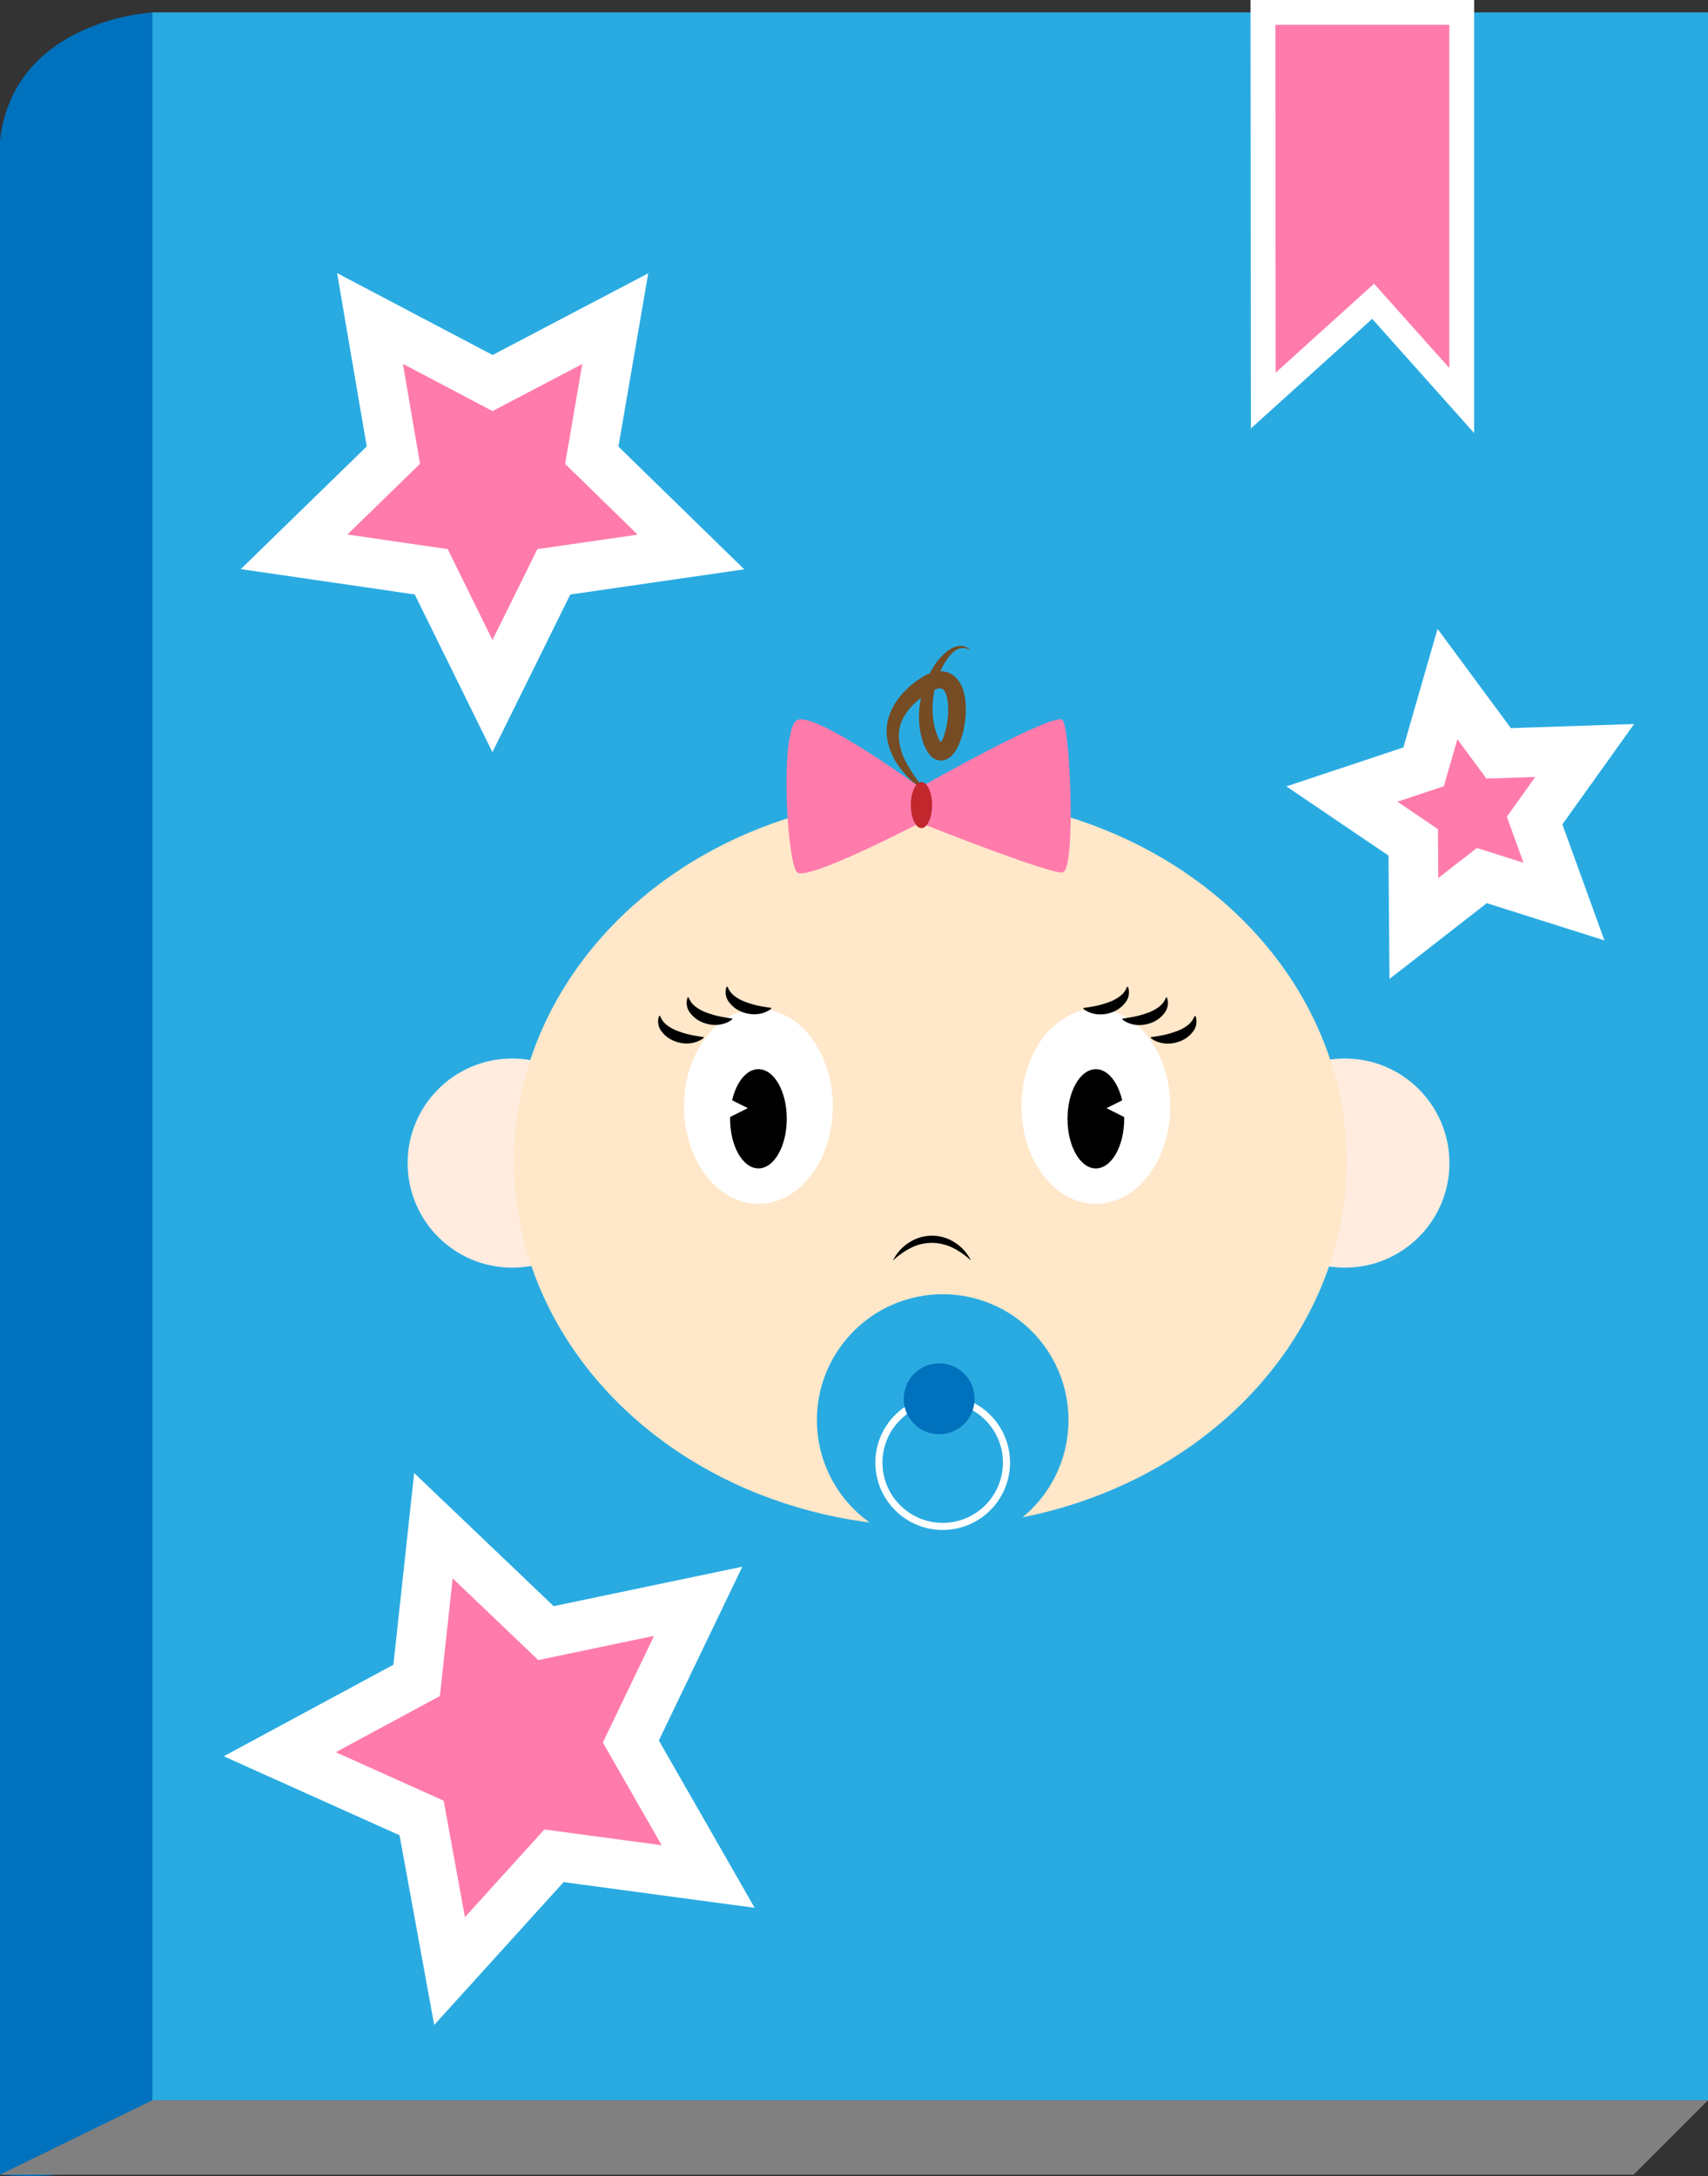 <svg xmlns="http://www.w3.org/2000/svg" viewBox="0 0 482 613.89"><rect x="0" y="0" width="482" height="613.89" fill="#333333" stroke="none"/><defs><style>.a{fill:#29abe2;}.b{fill:#0071bc;}.c{fill:gray;}.d,.e,.i{fill:#ff7bac;}.d,.e,.l{stroke:#fff;stroke-miterlimit:10;}.d{stroke-width:7px;}.e{stroke-width:14px;}.f{fill:#ffecdf;}.g{fill:#ffe7c9;}.h{fill:#754c24;}.j{fill:#c1272d;}.k{fill:#fff;}.l{fill:none;stroke-width:2px;}</style></defs><rect class="a" x="43" y="3.5" width="439" height="589"/><path class="b" d="M726,147s-39,2-43,36V757s43,5,43-21Z" transform="translate(-683 -143.5)"/><polygon class="c" points="0 613.5 461 613.5 482 592.5 43 592.5 0 613.5"/><polygon class="d" points="356.41 3.5 356.5 113 387.5 85 412.5 113 412.5 3.5 356.41 3.5"/><polygon class="e" points="138.97 196.37 121.69 161.31 83 155.67 111.01 128.39 104.42 89.85 139.01 108.06 173.63 89.89 167 128.42 194.98 155.72 156.29 161.32 138.97 196.37"/><polygon class="e" points="199.84 529.39 156.34 523.54 126.87 556.06 118.98 512.88 78.95 494.89 117.58 474.06 122.31 430.42 154.07 460.72 197.03 451.74 178.03 491.3 199.84 529.39"/><polygon class="e" points="441.35 254.34 418.18 247.01 399 261.94 398.81 237.64 378.69 224.01 401.75 216.33 408.48 192.98 422.92 212.53 447.21 211.72 433.07 231.49 441.35 254.34"/><circle class="f" cx="144.53" cy="328.12" r="29.5"/><circle class="f" cx="379.53" cy="328.12" r="29.5"/><ellipse class="g" cx="262.53" cy="327.62" rx="117.5" ry="103"/><path class="h" d="M957,327.12a3.43,3.43,0,0,0-2.94-.74,5.49,5.49,0,0,0-2.54,1.58,16.63,16.63,0,0,0-3.28,5.28,27.1,27.1,0,0,0-2,12.15,19.94,19.94,0,0,0,1.34,5.76,8.21,8.21,0,0,0,1.21,2.16c.17.21.24.09-.2,0s-.52.15-.36,0a7.47,7.47,0,0,0,1.07-2,18.88,18.88,0,0,0,.78-2.8,23.25,23.25,0,0,0,.47-5.91,12.63,12.63,0,0,0-.4-2.71,4.18,4.18,0,0,0-.9-1.78,1.2,1.2,0,0,0-1.11-.39,6.06,6.06,0,0,0-2.2.7,21.88,21.88,0,0,0-4.78,3.46,15.86,15.86,0,0,0-3.47,4.58c-1.67,3.39-1.19,7.57.63,11.34a38.06,38.06,0,0,0,7.7,10.38,31.15,31.15,0,0,1-5.37-4,28.91,28.91,0,0,1-4.47-5.17,18.68,18.68,0,0,1-2.73-6.58,13.79,13.79,0,0,1,.62-7.43,18.25,18.25,0,0,1,4-6.22,24.25,24.25,0,0,1,5.68-4.54,10.14,10.14,0,0,1,4-1.34,6.71,6.71,0,0,1,2.59.26,6.19,6.19,0,0,1,2.34,1.42,8.83,8.83,0,0,1,2.23,3.95,16.81,16.81,0,0,1,.62,3.81,27.6,27.6,0,0,1-.64,7.22,23.36,23.36,0,0,1-1.09,3.52,10.56,10.56,0,0,1-2.25,3.63,5,5,0,0,1-1.25.91,3.76,3.76,0,0,1-2,.41,3.5,3.5,0,0,1-1.05-.22,4.59,4.59,0,0,1-.83-.42,5.11,5.11,0,0,1-1.09-1,11.63,11.63,0,0,1-1.88-3.64,21.94,21.94,0,0,1-1.11-7.17,27.29,27.29,0,0,1,3.73-13.38,17.27,17.27,0,0,1,4.58-5.24,6.38,6.38,0,0,1,3.33-1.26A3.72,3.72,0,0,1,957,327.12Z" transform="translate(-683 -143.5)"/><path class="i" d="M942.63,365.62s38-21.5,40.22-19,3.82,42.5,0,43-40.22-14-40.22-14-31.67,16.5-34.64,14-5-40.5,0-43S942.63,365.62,942.63,365.62Z" transform="translate(-683 -143.5)"/><ellipse class="j" cx="260.03" cy="227.12" rx="3" ry="6.5"/><ellipse class="k" cx="214.03" cy="312.12" rx="21" ry="27.5"/><ellipse cx="214.03" cy="315.62" rx="8" ry="14"/><polygon class="k" points="203.03 308.62 211.03 312.62 203.03 316.62 203.03 308.62"/><path d="M881.51,436.38a7.93,7.93,0,0,1-4,1.47,9.39,9.39,0,0,1-4-.57,8.26,8.26,0,0,1-3.6-2.55,4.6,4.6,0,0,1-.94-4.57l.29-.08a6,6,0,0,0,2.12,2.75,11.56,11.56,0,0,0,3.18,1.64,22.7,22.7,0,0,0,3.47,1c1.18.24,2.38.45,3.59.59Z" transform="translate(-683 -143.5)"/><path d="M889.56,431.15a7.76,7.76,0,0,1-4,1.46,9.26,9.26,0,0,1-4-.57,8.07,8.07,0,0,1-3.59-2.54,4.6,4.6,0,0,1-.94-4.58l.29-.07a5.87,5.87,0,0,0,2.12,2.75,11.5,11.5,0,0,0,3.17,1.64,24.26,24.26,0,0,0,3.47,1c1.19.24,2.39.45,3.59.59Z" transform="translate(-683 -143.5)"/><path d="M900.56,428.15a7.76,7.76,0,0,1-4,1.46,9.26,9.26,0,0,1-4-.57,8.07,8.07,0,0,1-3.59-2.54,4.6,4.6,0,0,1-.94-4.58l.29-.07a5.87,5.87,0,0,0,2.12,2.75,11.5,11.5,0,0,0,3.17,1.64,24.26,24.26,0,0,0,3.47,1c1.19.24,2.39.45,3.59.59Z" transform="translate(-683 -143.5)"/><ellipse class="k" cx="309.25" cy="312.13" rx="21" ry="27.5"/><ellipse cx="309.25" cy="315.63" rx="8" ry="14"/><polygon class="k" points="320.25 308.63 312.25 312.63 320.25 316.63 320.25 308.63"/><path d="M1007.75,436.09c1.21-.14,2.41-.35,3.59-.59a23.91,23.91,0,0,0,3.47-1,11.26,11.26,0,0,0,3.18-1.63,6,6,0,0,0,2.12-2.75l.29.07a4.62,4.62,0,0,1-.94,4.58,8.15,8.15,0,0,1-3.6,2.54,9.39,9.39,0,0,1-4,.57,7.82,7.82,0,0,1-4.05-1.46Z" transform="translate(-683 -143.5)"/><path d="M999.7,430.86c1.2-.14,2.4-.35,3.59-.59a24.29,24.29,0,0,0,3.47-1,11.21,11.21,0,0,0,3.17-1.63,5.85,5.85,0,0,0,2.12-2.76l.29.08a4.6,4.6,0,0,1-.94,4.58,8.07,8.07,0,0,1-3.59,2.54,9.41,9.41,0,0,1-4,.57,7.76,7.76,0,0,1-4-1.46Z" transform="translate(-683 -143.5)"/><path d="M988.7,427.86c1.2-.14,2.4-.35,3.59-.59a24.29,24.29,0,0,0,3.47-1,11.21,11.21,0,0,0,3.17-1.63,5.85,5.85,0,0,0,2.12-2.76l.29.08a4.6,4.6,0,0,1-.94,4.58,8.07,8.07,0,0,1-3.59,2.54,9.41,9.41,0,0,1-4,.57,7.76,7.76,0,0,1-4-1.46Z" transform="translate(-683 -143.5)"/><path d="M935,499.12a12.31,12.31,0,0,1,4.42-5,11.75,11.75,0,0,1,13.16,0,12.34,12.34,0,0,1,4.42,5,21.09,21.09,0,0,0-5.19-3.63,13.17,13.17,0,0,0-2.86-1,11.74,11.74,0,0,0-3-.36,13.36,13.36,0,0,0-5.81,1.37A20.9,20.9,0,0,0,935,499.12Z" transform="translate(-683 -143.5)"/><circle class="a" cx="266.03" cy="400.62" r="35.5"/><circle class="l" cx="266.03" cy="412.62" r="18"/><circle class="b" cx="265.03" cy="394.62" r="10"/></svg>